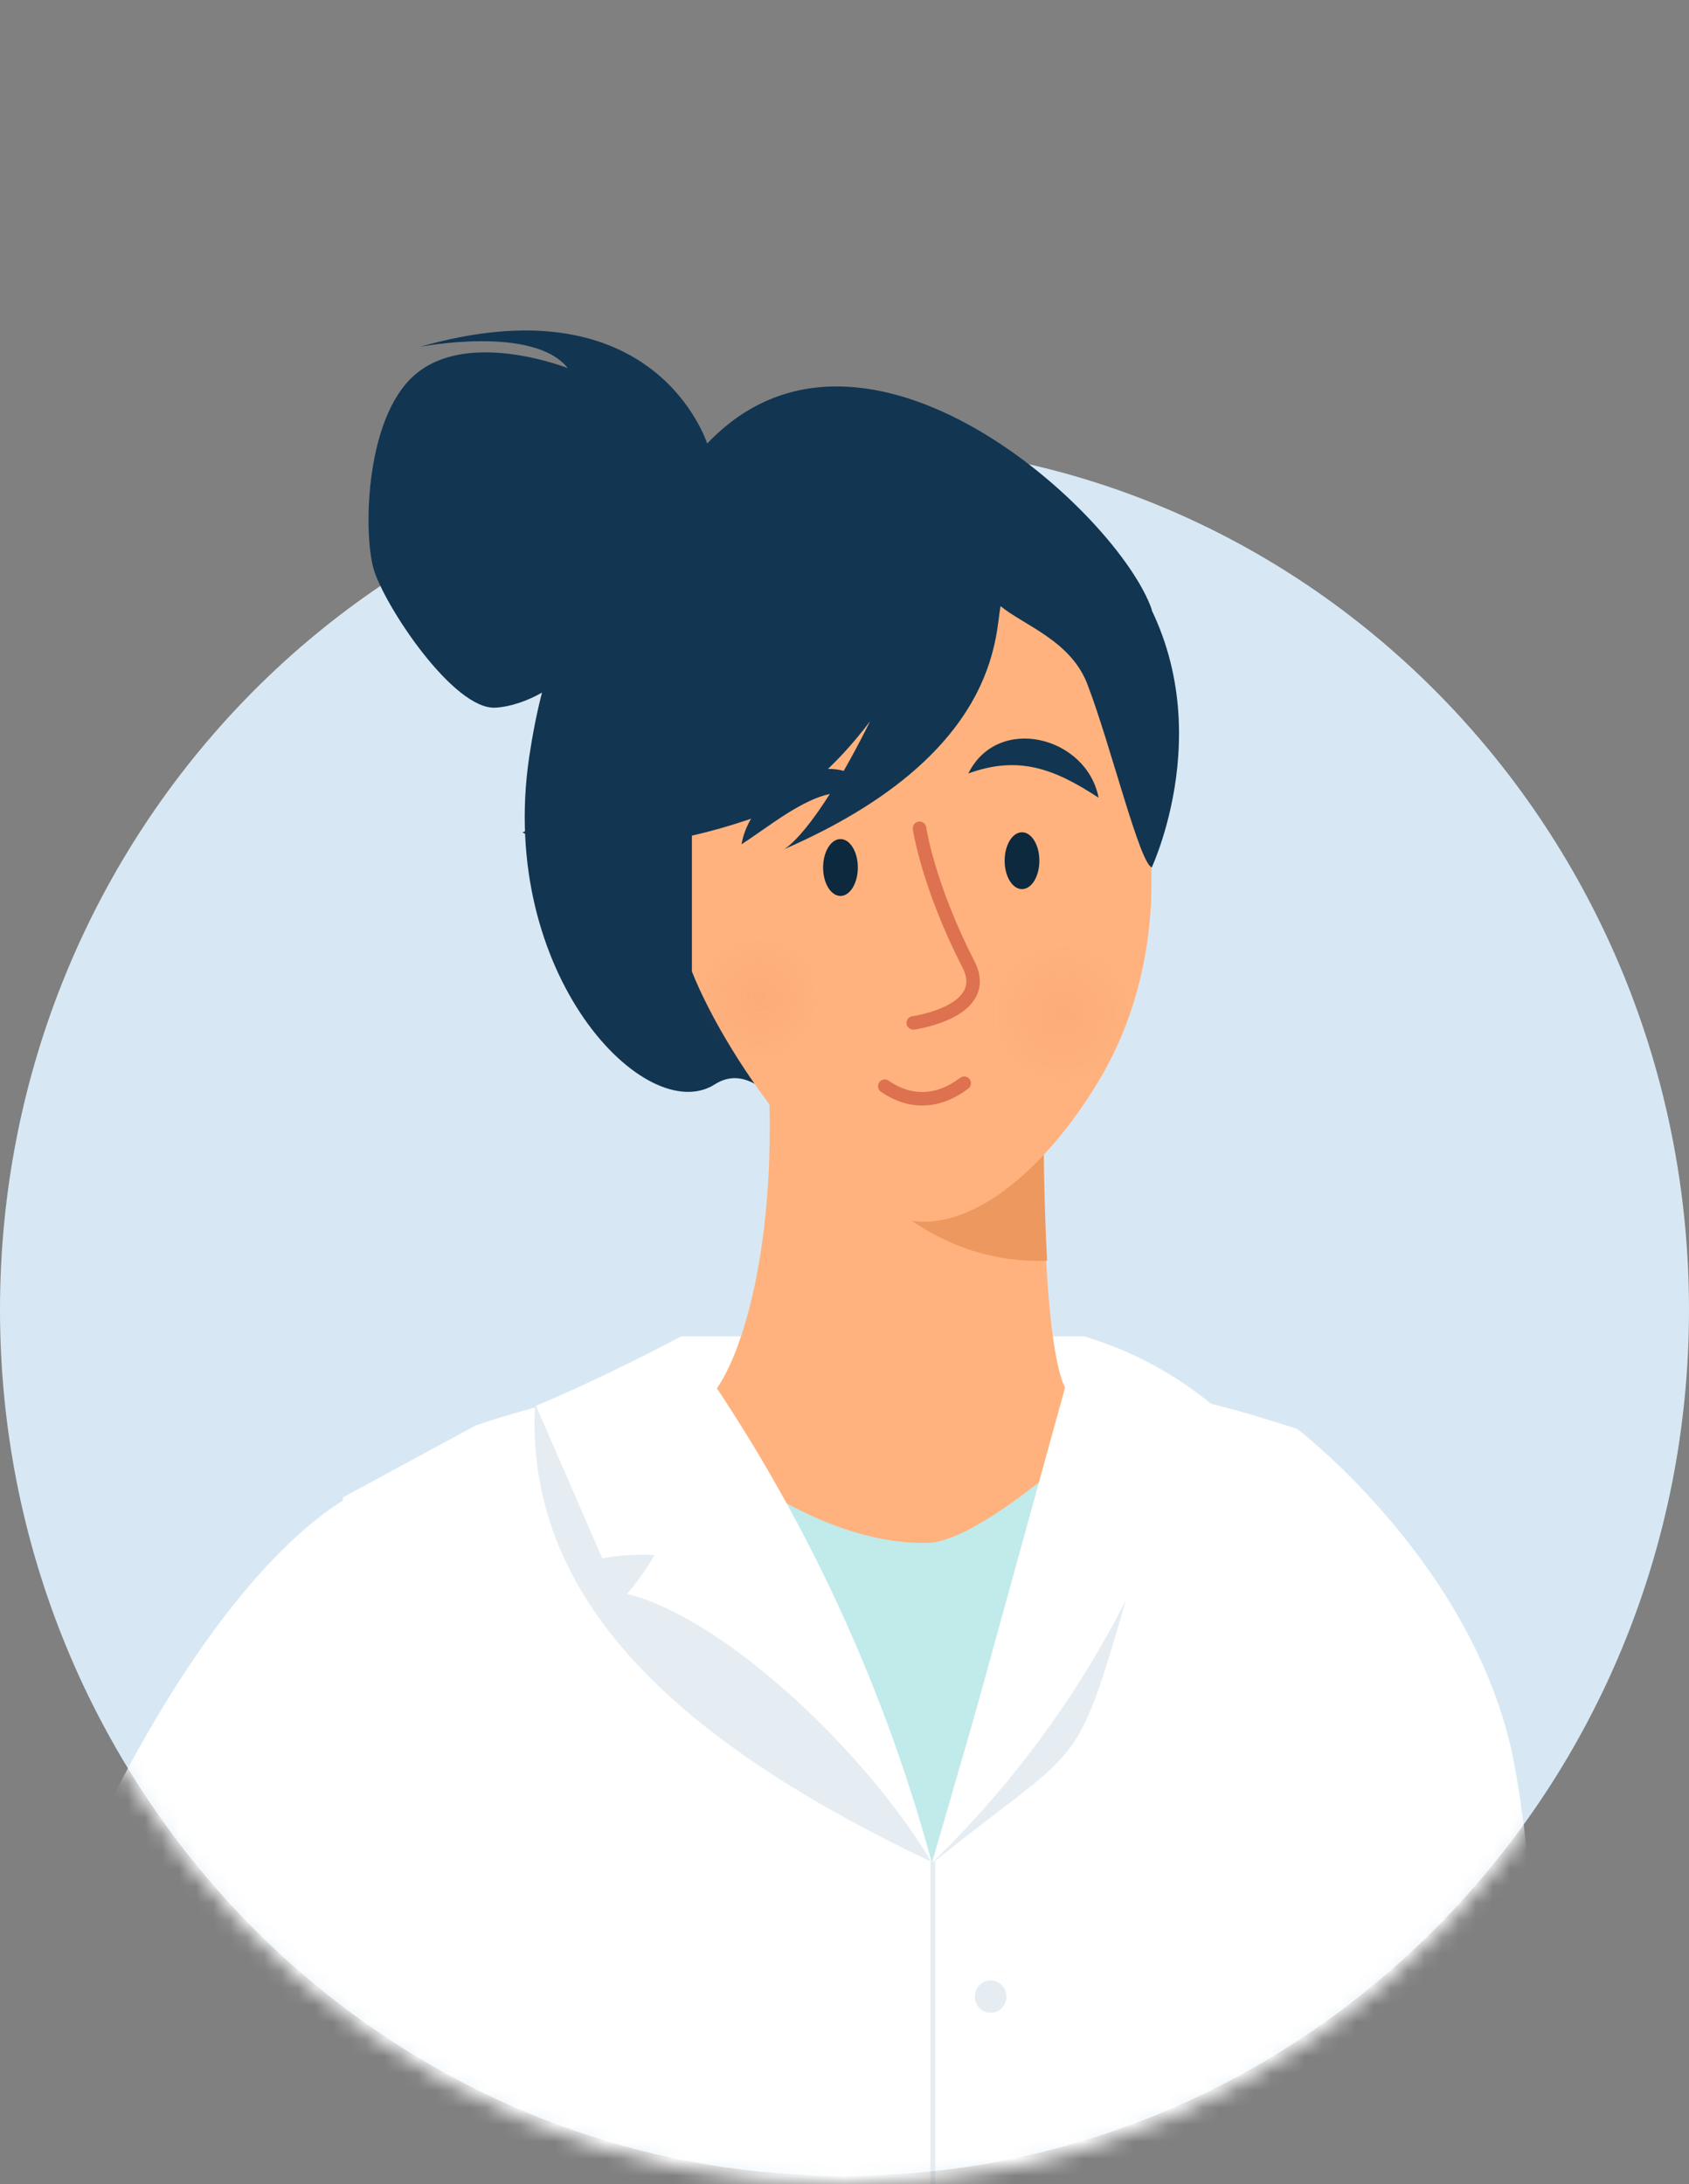 <svg xmlns="http://www.w3.org/2000/svg" width="99" height="128" viewBox="0 0 99 128" fill="none"><rect x="0" y="0" width="99" height="128" fill="#808080" stroke="none"/><path d="M49.5 127.513C76.838 127.513 99 104.787 99 76.753C99 48.718 76.838 25.992 49.5 25.992C22.162 25.992 0 48.718 0 76.753C0 104.787 22.162 127.513 49.5 127.513Z" fill="#D7E8F4"></path><mask id="mask0_1697_7187" style="mask-type:luminance" maskUnits="userSpaceOnUse" x="0" y="0" width="99" height="128"><path d="M98.971 75.245V0H0.006V76.456C-0.095 83.187 1.11 89.871 3.552 96.12C5.994 102.369 9.623 108.058 14.229 112.854C18.835 117.651 24.326 121.461 30.381 124.061C36.436 126.661 42.935 128 49.5 128C56.065 128 62.564 126.661 68.619 124.061C74.675 121.461 80.165 117.651 84.771 112.854C89.377 108.058 93.007 102.369 95.448 96.12C97.89 89.871 99.096 83.187 98.994 76.456C98.994 76.032 98.982 75.608 98.971 75.245Z" fill="white"></path></mask><g mask="url(#mask0_1697_7187)"><path d="M63.553 78.316H39.926V84.085H63.553V78.316Z" fill="white"></path><path d="M41.453 25.987C41.151 25.157 37.871 16.534 24.613 20.326C24.613 20.326 31.265 19.03 33.283 21.574C33.283 21.574 27.788 19.394 24.613 21.729C21.385 24.064 21.286 31.182 21.891 33.313C22.496 35.445 26.578 41.625 29.05 41.47C29.957 41.416 30.963 41.052 31.771 40.586C31.469 41.727 31.219 43.029 31.015 44.378C29.148 57.103 37.871 66.137 41.907 63.54C44.529 61.88 46.85 66.549 46.85 66.549L67.517 35.738C65.575 30.095 50.63 16.331 41.453 25.993V25.987Z" fill="#123551"></path><path d="M88.701 203.774C88.701 203.774 69.744 154.745 70.75 153.347C71.354 152.464 72.564 125.719 73.425 105.619C73.93 93.414 74.279 83.598 74.279 83.598C74.279 83.598 82.7 86.661 84.718 107.745C85.119 111.794 85.322 115.639 85.474 119.222C86.026 134.18 84.968 144.671 87.137 149.657C89.812 155.837 88.852 183.986 89.707 186.792C90.463 189.599 94.697 196.71 88.701 203.774Z" fill="#FFB27D"></path><path d="M27.327 175.487C22.988 168.733 36.212 142.854 35.66 140.257C34.601 135.115 32.182 129.455 29.763 124.367C27.344 119.28 25.024 114.76 24.169 111.905C24.925 110.813 25.681 109.774 26.384 108.788C27.443 107.284 28.35 105.88 28.955 104.579C29.612 103.175 29.914 101.88 29.56 100.578C29.31 99.593 29.007 98.655 28.6 97.724C28.397 97.258 28.199 96.84 27.995 96.428C25.774 91.86 22.5 88.17 22.5 88.17C27.745 84.742 35.962 82.975 36.061 83.238C36.666 83.029 37.218 82.873 37.672 82.772C37.974 82.67 38.277 82.617 38.579 82.563C39.637 82.3 40.643 82.097 41.556 81.942C43.423 80.019 45.691 72.8 44.987 62.207L45.894 62.309L61.119 64.44C61.119 64.44 61.066 69.325 61.322 73.946C61.526 77.529 61.927 80.957 62.683 81.685C63.84 81.787 64.596 81.84 64.596 81.84V81.894C65.451 81.948 66.259 82.049 66.963 82.157H67.114C68.475 82.312 69.533 82.467 70.44 82.623C70.493 82.623 70.591 82.676 70.644 82.676C73.266 83.196 74.121 83.614 74.121 83.614V83.668C73.97 88.6 81.733 97.276 81.181 108.442C81.181 108.86 77.198 138.203 77.25 138.621C77.552 146.98 79.884 168.763 79.884 168.763C83.618 176.036 29.635 182.473 27.315 175.517L27.327 175.487Z" fill="#FFB27D"></path><path d="M61.173 64.376C61.173 64.376 61.121 69.26 61.377 73.882C52.956 74.192 48.014 66.561 45.949 62.25L61.173 64.382V64.376Z" fill="#ED985F"></path><path d="M77.355 138.545C77.355 138.288 78.564 129.092 79.675 120.888C82.048 120.625 84.967 120.058 87.491 118.81C87.34 115.227 85.072 84.691 72.569 82.977C71.964 82.822 71.359 82.666 70.755 82.559C70.702 82.559 70.656 82.559 70.551 82.505C69.039 82.195 67.678 82.039 67.225 81.986C67.126 81.986 66.486 81.926 66.486 81.926C66.486 81.926 57.874 90.495 54.257 90.417C46.494 90.518 38.69 82.666 38.591 82.457C38.289 82.511 37.986 82.612 37.684 82.666C37.23 82.768 26.844 84.434 22.559 88.118C22.559 88.118 25.885 91.808 28.054 96.376C28.258 96.794 28.455 97.26 28.659 97.672C29.06 98.609 29.362 99.541 29.618 100.526C29.921 101.774 29.671 103.124 29.013 104.527C28.409 105.823 27.502 107.226 26.443 108.737C25.739 109.722 24.983 110.761 24.222 111.853C24.524 112.839 24.978 113.985 25.582 115.335C26.693 117.878 28.258 120.995 29.816 124.315C32.235 129.403 34.654 135.07 35.712 140.205C36.218 142.802 21.396 170.377 25.728 177.131C26.431 179.155 31.927 180.092 39.19 180.092C56.583 180.2 84.263 175.471 81.693 170.33C81.641 170.431 77.71 146.904 77.355 138.545Z" fill="#C1EAEA"></path><path d="M39.139 180.14C31.829 180.087 26.334 179.203 25.677 177.179C21.339 170.425 36.214 142.85 35.662 140.253C34.603 135.112 32.184 129.451 29.765 124.363C28.201 121.037 26.636 117.926 25.532 115.377C26.136 112.881 26.491 111.43 26.491 111.43C26.491 111.43 42.32 130.388 45.902 139.321C48.775 146.284 42.122 170.168 39.145 180.14H39.139Z" fill="#003355"></path><path d="M31.623 167.313L28.494 172.872C8.38 164.668 -4.431 146.175 -4.431 146.175C-5.135 135.684 -0.349 123.634 5.35 113.196C6.31 111.482 7.263 109.816 8.223 108.156C12.258 111.685 17.905 116.361 23.249 119.74C22.394 121.144 21.435 122.857 20.324 124.673C15.887 132.256 10.089 141.917 9.386 142.694C8.176 144.097 31.623 167.313 31.623 167.313Z" fill="#FFB27D"></path><path d="M21.242 127.059C11.362 126.384 4.047 113.14 4.047 113.14C11.764 99.066 22.551 88.156 22.551 88.156C49.981 98.958 25.679 123.989 21.242 127.053V127.059Z" fill="#C1EAEA"></path><path d="M54.023 71.593C49.295 71.497 42.718 62.355 40.555 56.933V44.364C40.555 41.444 42.538 39.032 44.968 39.032L59.663 32.23C62.094 32.23 67.491 41.444 67.491 44.37V51.75C67.491 55.882 66.456 59.973 64.321 63.478C61.542 68.046 57.657 71.664 54.023 71.599V71.593Z" fill="#FFB27D"></path><path d="M49.264 52.504C49.826 52.504 50.281 51.758 50.281 50.838C50.281 49.918 49.826 49.172 49.264 49.172C48.702 49.172 48.246 49.918 48.246 50.838C48.246 51.758 48.702 52.504 49.264 52.504Z" fill="#0C293D"></path><path d="M59.904 52.105C60.466 52.105 60.922 51.359 60.922 50.439C60.922 49.519 60.466 48.773 59.904 48.773C59.342 48.773 58.887 49.519 58.887 50.439C58.887 51.359 59.342 52.105 59.904 52.105Z" fill="#0C293D"></path><path d="M53.898 48.539C53.898 48.539 54.38 51.859 56.764 56.511C58.195 59.305 53.531 59.944 53.531 59.944" stroke="#DD7150" stroke-width="0.791" stroke-linecap="round" stroke-linejoin="round"></path><path d="M56.758 45.328C58.485 41.834 63.701 43.148 64.393 46.749C61.846 45.077 59.729 44.241 56.758 45.328Z" fill="#123551"></path><path opacity="0.1" d="M44.49 62.262C46.516 62.262 48.159 60.575 48.159 58.494C48.159 56.413 46.516 54.727 44.49 54.727C42.463 54.727 40.82 56.413 40.82 58.494C40.82 60.575 42.463 62.262 44.49 62.262Z" fill="url(#paint0_radial_1697_7187)"></path><path opacity="0.1" d="M62.267 63.776C64.602 63.776 66.494 61.832 66.494 59.435C66.494 57.037 64.602 55.094 62.267 55.094C59.932 55.094 58.039 57.037 58.039 59.435C58.039 61.832 59.932 63.776 62.267 63.776Z" fill="url(#paint1_radial_1697_7187)"></path><path d="M51.859 63.654C53.383 64.705 55.017 64.615 56.517 63.48" stroke="#DD7150" stroke-width="0.791" stroke-linecap="round" stroke-linejoin="round"></path><path d="M65.708 32.846C62.044 28.845 59.544 29.932 58.212 31.3C45.832 25.239 38.667 35.82 38.667 35.82C37.778 45.941 30.625 48.783 30.625 48.783C30.625 48.783 34.789 51.07 43.837 48.043C46.611 47.129 49.001 44.896 51.001 42.269C47.669 48.962 45.942 49.775 45.942 49.775C58.648 44.245 58.311 37.181 58.648 35.521C60.038 36.668 62.824 37.557 63.772 40.191C65.103 43.678 66.813 50.652 67.516 50.831C67.516 50.772 72.105 41.128 65.702 32.852L65.708 32.846Z" fill="#123551"></path><path d="M51.385 46.803C49.867 46.242 48.675 46.331 47.309 47.012C45.954 47.675 44.797 48.606 43.465 49.478C44.046 46.05 49.321 43.041 51.385 46.803Z" fill="#123551"></path><path d="M41.013 80.852L54.632 109.203L52.58 183.986H16.281L20.102 87.748L27.9 83.527C32.139 82.094 36.541 81.198 41.007 80.852H41.013Z" fill="white"></path><path d="M62.52 80.981L52.57 117.07V183.96L81.239 179.058L79.966 121.71L76.029 83.733C70.859 82.079 67.934 81.38 62.514 80.981H62.52Z" fill="white"></path><path d="M31.352 82.383C30.771 94.331 40.668 102.482 54.625 109.128L40.866 82.383H31.352Z" fill="#E6EDF2"></path><path d="M54.624 109.17C51.624 98.093 46.64 87.638 39.918 78.316C39.918 78.316 35.742 80.568 31.422 82.383L35.301 91.322C36.312 91.137 37.342 91.071 38.371 91.125C37.906 91.931 37.365 92.695 36.76 93.406C42.564 94.839 50.914 102.864 54.624 109.17Z" fill="white"></path><path d="M65.994 93.772C62.976 104.174 63.429 102.101 54.672 109.171L61.848 93.449L65.994 93.772Z" fill="#E6EDF2"></path><path d="M65.994 93.77C65.383 93.059 64.842 92.289 64.377 91.477C65.406 91.423 66.436 91.489 67.448 91.674C68.209 89.93 71.129 82.383 71.129 82.383C68.907 80.532 66.331 79.146 63.557 78.316L54.625 109.17C59.242 104.697 63.086 99.49 65.994 93.77Z" fill="white"></path><path d="M10.993 140.767C10.72 141.149 11.802 143.215 14.407 146.78C27.881 163.935 18.291 169.619 18.291 169.619C18.222 171.59 17.995 173.554 17.605 175.489C14.924 170.157 9.319 163.141 2.23 155.527C-5.19 149.365 -7.098 144.594 -7.098 144.594C5.719 92.507 21.298 87.324 21.298 87.324L25.863 118.888C25.863 118.888 11.848 139.614 10.993 140.761V140.767Z" fill="white"></path><path d="M54.68 109.086V176.644" stroke="#E6EDF2" stroke-width="0.284" stroke-miterlimit="10"></path><path d="M58.067 117.954C58.579 117.954 58.998 117.53 58.998 117.004C58.998 116.479 58.579 116.055 58.067 116.055C57.555 116.055 57.137 116.479 57.137 117.004C57.137 117.53 57.555 117.954 58.067 117.954Z" fill="#E6EDF2"></path><path d="M76.031 83.734C76.031 83.734 86.504 91.718 88.732 103.236C90.959 114.755 91.796 149.334 92.855 153.012C93.913 156.691 92.599 177.106 92.599 177.106L78.805 178.826L76.031 83.734Z" fill="white"></path><path d="M79.936 122.207C79.936 122.207 71.045 152.684 81.501 180.379C80.995 157.64 79.936 122.207 79.936 122.207Z" fill="#E6EDF2"></path></g><defs><radialGradient id="paint0_radial_1697_7187" cx="0" cy="0" r="1" gradientUnits="userSpaceOnUse" gradientTransform="translate(44.49 58.494) scale(3.669 3.768)"><stop stop-color="#DD7150"></stop><stop offset="1" stop-color="#DD7150" stop-opacity="0"></stop></radialGradient><radialGradient id="paint1_radial_1697_7187" cx="0" cy="0" r="1" gradientUnits="userSpaceOnUse" gradientTransform="translate(62.267 59.435) scale(4.228 4.341)"><stop stop-color="#DD7150"></stop><stop offset="1" stop-color="#DD7150" stop-opacity="0"></stop></radialGradient></defs></svg>